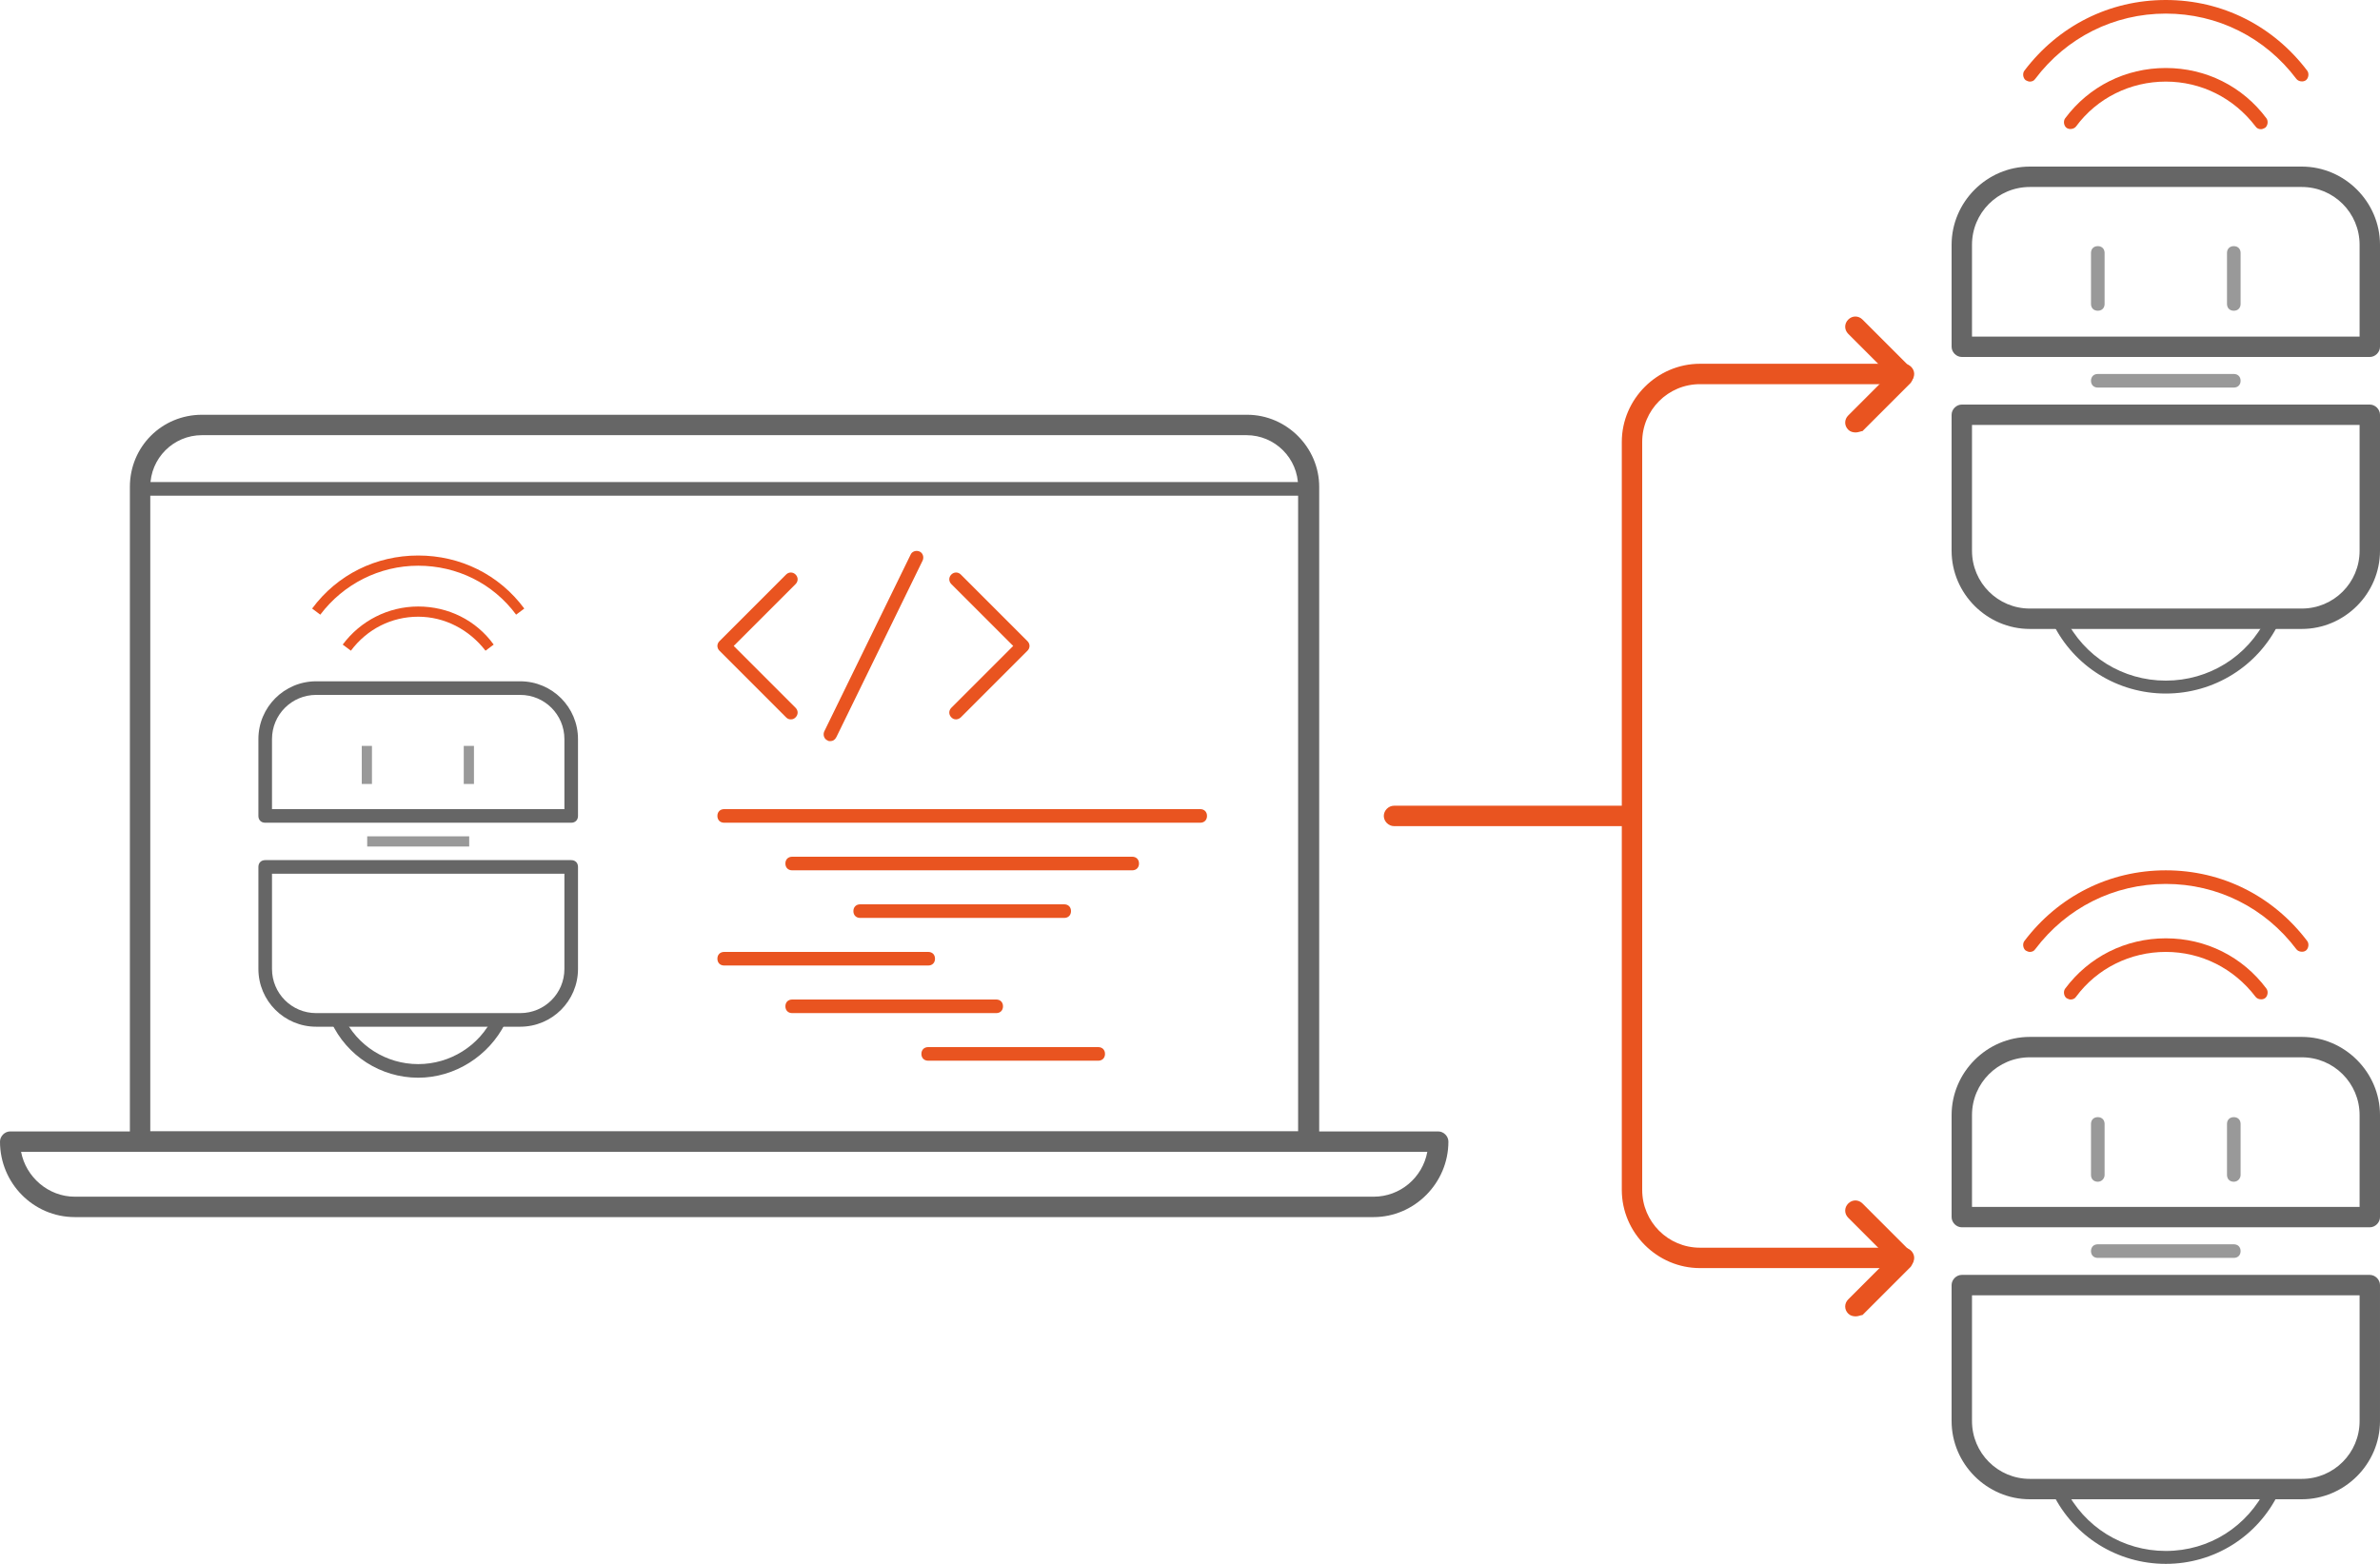 <svg xmlns="http://www.w3.org/2000/svg" xmlns:xlink="http://www.w3.org/1999/xlink" xml:space="preserve" id="artwork" x="0" y="0" enable-background="new 0 0 350 230" viewBox="0 0 350 230"><style>.st0{fill:#e95420}.st1{fill:#666}.st2{fill:#999}</style><path d="M240 121.5h-35c-.8 0-1.5-.7-1.5-1.5s.7-1.5 1.5-1.5h35c.8 0 1.5.7 1.5 1.5s-.7 1.5-1.5 1.5z" class="st0"/><path d="M240 121.5c-.8 0-1.5-.7-1.5-1.5V65c0-6.3 5.2-11.5 11.5-11.5h30c.8 0 1.5.7 1.5 1.5s-.7 1.5-1.5 1.5h-30c-4.7 0-8.5 3.8-8.5 8.5v55c0 .8-.7 1.5-1.5 1.5z" class="st0"/><path d="M272.9 63.6c-.4 0-.8-.1-1.1-.4-.6-.6-.6-1.5 0-2.1l6-6-6-6c-.6-.6-.6-1.5 0-2.1s1.5-.6 2.1 0l7.1 7.1c.3.3.4.7.4 1.1s-.2.8-.4 1.1l-7.1 7.1c-.2 0-.6.2-1 .2zM280 186.5h-30c-6.3 0-11.5-5.2-11.5-11.5v-55c0-.8.7-1.5 1.5-1.5s1.5.7 1.5 1.5v55c0 4.7 3.8 8.5 8.5 8.5h30c.8 0 1.5.7 1.5 1.5s-.7 1.5-1.5 1.5z" class="st0"/><path d="M272.9 193.6c-.4 0-.8-.1-1.1-.4-.6-.6-.6-1.5 0-2.1l6-6-6-6c-.6-.6-.6-1.5 0-2.1s1.5-.6 2.1 0l7.1 7.1c.3.3.4.7.4 1.1s-.2.8-.4 1.1l-7.1 7.1c-.2 0-.6.2-1 .2zM140.6 105.8c-.3 0-.5-.1-.7-.3-.4-.4-.4-1 0-1.4L149 95l-9.1-9.1c-.4-.4-.4-1 0-1.4s1-.4 1.4 0l9.8 9.8c.4.4.4 1 0 1.4l-9.8 9.8c-.2.2-.5.3-.7.3zM122.1 109c-.1 0-.3 0-.4-.1-.5-.2-.7-.8-.5-1.3l12.7-26c.2-.5.8-.7 1.3-.5s.7.8.5 1.3l-12.7 26c-.2.4-.5.6-.9.6zM116.3 105.8c-.3 0-.5-.1-.7-.3l-9.8-9.8c-.4-.4-.4-1 0-1.4l9.8-9.8c.4-.4 1-.4 1.4 0s.4 1 0 1.4l-9.1 9.1 9.1 9.1c.4.4.4 1 0 1.4-.2.2-.4.3-.7.3zM176.5 121h-70c-.6 0-1-.4-1-1s.4-1 1-1h70c.6 0 1 .4 1 1s-.4 1-1 1zM166.5 128h-50c-.6 0-1-.4-1-1s.4-1 1-1h50c.6 0 1 .4 1 1s-.4 1-1 1zM156.5 135h-30c-.6 0-1-.4-1-1s.4-1 1-1h30c.6 0 1 .4 1 1s-.4 1-1 1zM136.5 142h-30c-.6 0-1-.4-1-1s.4-1 1-1h30c.6 0 1 .4 1 1s-.4 1-1 1zM146.5 149h-30c-.6 0-1-.4-1-1s.4-1 1-1h30c.6 0 1 .4 1 1s-.4 1-1 1zM161.5 156h-25c-.6 0-1-.4-1-1s.4-1 1-1h25c.6 0 1 .4 1 1s-.4 1-1 1z" class="st0"/><path d="M202 179H11c-6.1 0-11-5-11-11.1 0-.8.7-1.5 1.5-1.5h210c.8 0 1.5.7 1.5 1.5 0 6.1-5 11.1-11 11.1zM3.1 169.4c.7 3.7 4 6.6 7.9 6.6h191c3.9 0 7.2-2.8 7.9-6.6H3.1zM192.4 72.9H20.6c-.6 0-1-.4-1-1s.4-1 1-1h171.8c.6 0 1 .4 1 1s-.4 1-1 1z" class="st1"/><path d="M192.4 169.4H20.6c-.8 0-1.5-.7-1.5-1.5V71.6c0-5.9 4.7-10.6 10.6-10.6h153.7c5.8 0 10.6 4.8 10.6 10.6v96.3c-.1.8-.8 1.5-1.6 1.5zm-170.3-3h168.8V71.6c0-4.2-3.4-7.6-7.6-7.6H29.7c-4.2 0-7.6 3.4-7.6 7.6v94.8zM318.5 102c-7.1 0-13.5-4-16.6-10.3-.2-.5 0-1.1.5-1.3s1.1 0 1.3.5c2.8 5.7 8.5 9.2 14.8 9.2s12-3.5 14.8-9.2c.2-.5.8-.7 1.3-.5s.7.8.5 1.3C332 98 325.6 102 318.5 102zM348.5 52.5h-60c-.8 0-1.5-.7-1.5-1.5V36c0-6.3 5.2-11.5 11.5-11.5h40c6.3 0 11.5 5.2 11.5 11.5v15c0 .8-.7 1.5-1.5 1.5zm-58.5-3h57V36c0-4.7-3.8-8.5-8.5-8.5h-40c-4.7 0-8.5 3.8-8.5 8.5v13.5z" class="st1"/><path d="M328.5 57h-20c-.6 0-1-.4-1-1s.4-1 1-1h20c.6 0 1 .4 1 1s-.4 1-1 1zM308.5 45.7c-.6 0-1-.4-1-1v-7.5c0-.6.4-1 1-1s1 .4 1 1v7.5c0 .6-.4 1-1 1zM328.5 45.7c-.6 0-1-.4-1-1v-7.5c0-.6.4-1 1-1s1 .4 1 1v7.5c0 .6-.4 1-1 1z" class="st2"/><path d="M338.5 92.5h-40c-6.3 0-11.5-5.2-11.5-11.5V61c0-.8.7-1.5 1.5-1.5h60c.8 0 1.5.7 1.5 1.5v20c0 6.3-5.2 11.5-11.5 11.5zm-48.5-30V81c0 4.7 3.8 8.5 8.5 8.5h40c4.7 0 8.5-3.8 8.5-8.5V62.5h-57z" class="st1"/><path d="M332.5 19c-.3 0-.6-.1-.8-.4-3.2-4.2-8-6.6-13.2-6.6s-10.1 2.4-13.2 6.6c-.3.4-1 .5-1.4.2s-.5-1-.2-1.4c3.5-4.7 8.9-7.4 14.8-7.4s11.3 2.7 14.8 7.4c.3.4.2 1.1-.2 1.4-.2.1-.4.2-.6.2z" class="st0"/><path d="M298.5 12c-.2 0-.4-.1-.6-.2-.4-.3-.5-1-.2-1.4 5-6.6 12.5-10.4 20.8-10.4s15.8 3.8 20.8 10.4c.3.4.2 1.1-.2 1.4s-1.1.2-1.4-.2C333.1 5.5 326.1 2 318.5 2s-14.6 3.5-19.2 9.6c-.2.3-.5.4-.8.4z" class="st0"/><path d="M61.5 158.5c-5.5 0-10.5-3.2-12.8-8.2l1.8-.8c2 4.3 6.3 7 11 7s9-2.7 11-6.9l1.8.9c-2.4 4.8-7.4 8-12.8 8zM84 121H39c-.6 0-1-.4-1-1v-11.3c0-4.7 3.8-8.5 8.5-8.5h30c4.7 0 8.5 3.8 8.5 8.5V120c0 .6-.4 1-1 1zm-44-2h43v-10.3c0-3.6-2.9-6.5-6.5-6.5h-30c-3.6 0-6.5 2.9-6.5 6.5V119z" class="st1"/><path d="M54 123h15v1.5H54zM53.2 109.7h1.5v5.6h-1.5zM68.2 109.7h1.5v5.6h-1.5z" class="st2"/><path d="M76.5 151h-30c-4.7 0-8.5-3.8-8.5-8.5v-15c0-.6.4-1 1-1h45c.6 0 1 .4 1 1v15c0 4.7-3.8 8.5-8.5 8.5zM40 128.5v14c0 3.6 2.9 6.5 6.5 6.5h30c3.6 0 6.5-2.9 6.5-6.5v-14H40z" class="st1"/><path d="M71.4 95.7c-2.4-3.1-6-5-9.9-5s-7.5 1.8-9.9 5l-1.2-.9c2.6-3.5 6.7-5.6 11.1-5.6s8.5 2 11.1 5.6l-1.2.9z" class="st0"/><path d="m47.1 90.4-1.2-.9c3.7-5 9.4-7.8 15.6-7.8s11.9 2.8 15.6 7.8l-1.2.9c-3.4-4.6-8.7-7.2-14.4-7.2s-11 2.7-14.4 7.2z" class="st0"/><path d="M318.5 230c-7.1 0-13.5-4-16.6-10.3-.2-.5 0-1.1.5-1.3s1.1 0 1.3.5c2.8 5.7 8.5 9.2 14.8 9.2 6.4 0 12-3.6 14.8-9.3.2-.5.8-.7 1.3-.5s.7.8.5 1.3c-3.1 6.4-9.5 10.4-16.6 10.4zM348.5 180.5h-60c-.8 0-1.5-.7-1.5-1.5v-15c0-6.3 5.2-11.5 11.5-11.5h40c6.3 0 11.5 5.2 11.5 11.5v15c0 .8-.7 1.5-1.5 1.5zm-58.5-3h57V164c0-4.7-3.8-8.5-8.5-8.5h-40c-4.7 0-8.5 3.8-8.5 8.5v13.5z" class="st1"/><path d="M328.5 185h-20c-.6 0-1-.4-1-1s.4-1 1-1h20c.6 0 1 .4 1 1s-.4 1-1 1zM308.5 173.8c-.6 0-1-.4-1-1v-7.5c0-.6.4-1 1-1s1 .4 1 1v7.5c0 .5-.4 1-1 1zM328.5 173.8c-.6 0-1-.4-1-1v-7.5c0-.6.4-1 1-1s1 .4 1 1v7.5c0 .5-.4 1-1 1z" class="st2"/><path d="M338.5 220.5h-40c-6.3 0-11.5-5.2-11.5-11.5v-20c0-.8.7-1.5 1.5-1.5h60c.8 0 1.5.7 1.5 1.5v20c0 6.3-5.2 11.5-11.5 11.5zm-48.5-30V209c0 4.7 3.8 8.5 8.5 8.5h40c4.7 0 8.5-3.8 8.5-8.5v-18.5h-57z" class="st1"/><path d="M304.5 147c-.2 0-.4-.1-.6-.2-.4-.3-.5-1-.2-1.4 3.5-4.7 8.9-7.4 14.8-7.4s11.3 2.7 14.8 7.4c.3.4.2 1.1-.2 1.4s-1.1.2-1.4-.2c-3.2-4.2-8-6.6-13.2-6.6s-10.1 2.4-13.2 6.6c-.2.3-.5.4-.8.4z" class="st0"/><path d="M298.5 140c-.2 0-.4-.1-.6-.2-.4-.3-.5-1-.2-1.4 5-6.6 12.5-10.4 20.8-10.4s15.8 3.8 20.8 10.4c.3.4.2 1.1-.2 1.4s-1.1.2-1.4-.2c-4.6-6.1-11.6-9.6-19.2-9.6s-14.6 3.5-19.2 9.6c-.2.3-.5.4-.8.4z" class="st0"/></svg>